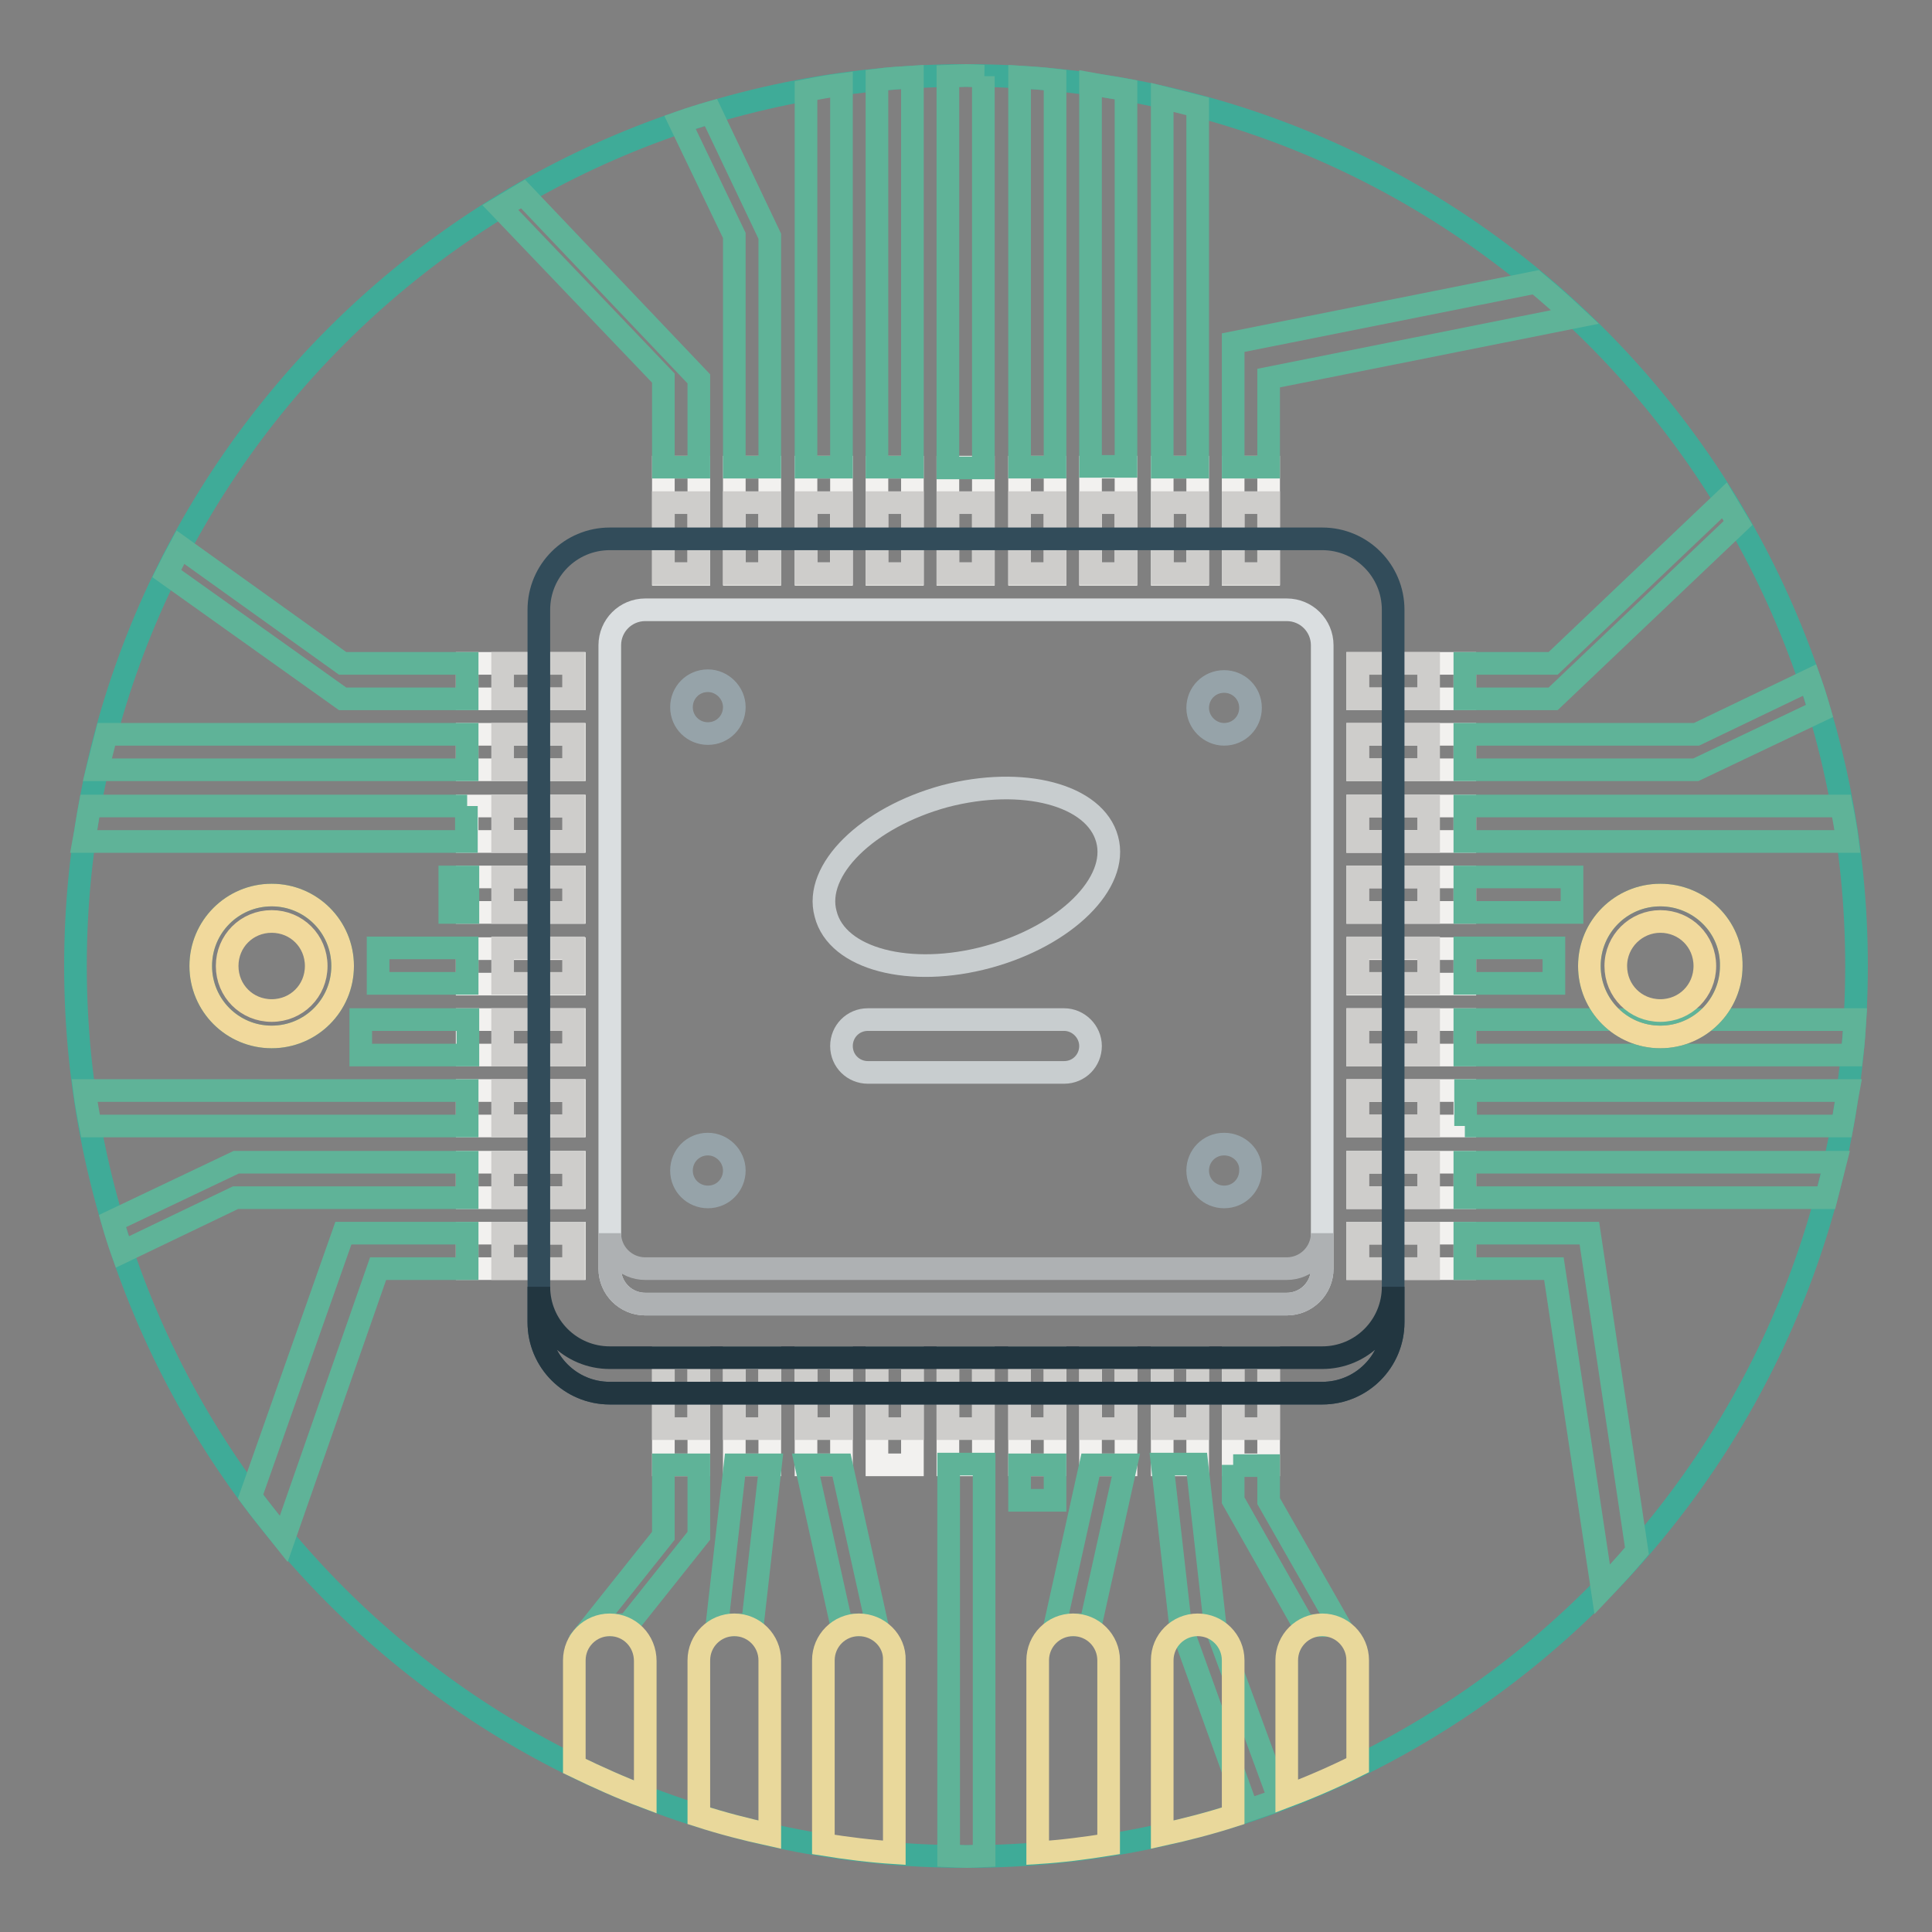 <?xml version="1.0" encoding="utf-8"?>
<!-- Svg Vector Icons : http://www.onlinewebfonts.com/icon -->
<!DOCTYPE svg PUBLIC "-//W3C//DTD SVG 1.1//EN" "http://www.w3.org/Graphics/SVG/1.1/DTD/svg11.dtd">
<svg version="1.1" xmlns="http://www.w3.org/2000/svg" xmlns:xlink="http://www.w3.org/1999/xlink" x="0px" y="0px" viewBox="0 0 256 256" enable-background="new 0 0 256 256" xml:space="preserve">
<rect x="0" y="0" width="256" height="256" fill="#808080" stroke="none"/>
<g> <path stroke-width="3" fill-opacity="0" stroke="#3fab98"  d="M128,10c65.2,0,118,52.8,118,118s-52.8,118-118,118S10,193.2,10,128S62.8,10,128,10z"/> <path stroke-width="3" fill-opacity="0" stroke="#f2f1ef"  d="M179.9,158.7h14.2V154h-14.2V158.7z M179.9,149.2h14.2v-4.7h-14.2V149.2z M179.9,139.8h14.2v-4.7h-14.2 V139.8z M179.9,130.4h14.2v-4.7h-14.2V130.4z M179.9,120.9h14.2v-4.7h-14.2V120.9z M179.9,111.5h14.2v-4.7h-14.2V111.5z M179.9,102 h14.2v-4.7h-14.2V102z M179.9,87.9v4.7h14.2v-4.7H179.9z M61.9,158.7h14.2V154H61.9V158.7z M61.9,149.2h14.2v-4.7H61.9V149.2z  M61.9,139.8h14.2v-4.7H61.9V139.8z M61.9,130.4h14.2v-4.7H61.9V130.4z M61.9,120.9h14.2v-4.7H61.9V120.9z M61.9,111.5h14.2v-4.7 H61.9V111.5z M61.9,102h14.2v-4.7H61.9V102z M61.9,92.6h14.2v-4.7H61.9V92.6z M163.4,76.1h4.7V61.9h-4.7V76.1z M154,76.1h4.7V61.9 H154V76.1z M144.5,76.1h4.7V61.9h-4.7V76.1z M135.1,76.1h4.7V61.9h-4.7V76.1z M125.6,76.1h4.7V61.9h-4.7V76.1z M116.2,76.1h4.7 V61.9h-4.7V76.1z M106.8,76.1h4.7V61.9h-4.7V76.1z M97.3,76.1h4.7V61.9h-4.7V76.1z M163.4,194.1h4.7v-14.2h-4.7V194.1z M154,194.1 h4.7v-14.2H154V194.1z M144.5,194.1h4.7v-14.2h-4.7V194.1z M135.1,194.1h4.7v-14.2h-4.7V194.1z M125.6,194.1h4.7v-14.2h-4.7V194.1z  M116.2,194.1h4.7v-14.2h-4.7V194.1z M106.8,194.1h4.7v-14.2h-4.7V194.1z M97.3,194.1h4.7v-14.2h-4.7V194.1z M87.9,76.1h4.7V61.9 h-4.7V76.1z M61.9,168.1h14.2v-4.7H61.9V168.1z M179.9,168.1h14.2v-4.7h-14.2V168.1z M87.9,194.1h4.7v-14.2h-4.7V194.1z  M179.9,158.7h14.2V154h-14.2V158.7z M179.9,149.2h14.2v-4.7h-14.2V149.2z M179.9,139.8h14.2v-4.7h-14.2V139.8z M179.9,130.4h14.2 v-4.7h-14.2V130.4z M179.9,120.9h14.2v-4.7h-14.2V120.9z M179.9,111.5h14.2v-4.7h-14.2V111.5z M179.9,102h14.2v-4.7h-14.2V102z  M179.9,87.9v4.7h14.2v-4.7H179.9z M61.9,158.7h14.2V154H61.9V158.7z M61.9,149.2h14.2v-4.7H61.9V149.2z M61.9,139.8h14.2v-4.7 H61.9V139.8z M61.9,130.4h14.2v-4.7H61.9V130.4z M61.9,120.9h14.2v-4.7H61.9V120.9z M61.9,111.5h14.2v-4.7H61.9V111.5z M61.9,102 h14.2v-4.7H61.9V102z M61.9,92.6h14.2v-4.7H61.9V92.6z M163.4,76.1h4.7V61.9h-4.7V76.1z M154,76.1h4.7V61.9H154V76.1z M144.5,76.1 h4.7V61.9h-4.7V76.1z M135.1,76.1h4.7V61.9h-4.7V76.1z M125.6,76.1h4.7V61.9h-4.7V76.1z M116.2,76.1h4.7V61.9h-4.7V76.1z  M106.8,76.1h4.7V61.9h-4.7V76.1z M97.3,76.1h4.7V61.9h-4.7V76.1z M163.4,194.1h4.7v-14.2h-4.7V194.1z M154,194.1h4.7v-14.2H154 V194.1z M144.5,194.1h4.7v-14.2h-4.7V194.1z M135.1,194.1h4.7v-14.2h-4.7V194.1z M125.6,194.1h4.7v-14.2h-4.7V194.1z M116.2,194.1 h4.7v-14.2h-4.7V194.1z M106.8,194.1h4.7v-14.2h-4.7V194.1z M97.3,194.1h4.7v-14.2h-4.7V194.1z M87.9,76.1h4.7V61.9h-4.7V76.1z  M61.9,168.1h14.2v-4.7H61.9V168.1z M179.9,168.1h14.2v-4.7h-14.2V168.1z M87.9,194.1h4.7v-14.2h-4.7V194.1z"/> <path stroke-width="3" fill-opacity="0" stroke="#cecdcb"  d="M66.6,106.8h9.4v4.7h-9.4V106.8z M66.6,87.9h9.4v4.7h-9.4V87.9z M66.6,97.3h9.4v4.7h-9.4V97.3z M66.6,163.4 h9.4v4.7h-9.4V163.4z M66.6,154h9.4v4.7h-9.4V154z M66.6,125.6h9.4v4.7h-9.4V125.6z M66.6,144.5h9.4v4.7h-9.4V144.5z M87.9,66.6 h4.7v9.4h-4.7V66.6z M66.6,135.1h9.4v4.7h-9.4V135.1z M66.6,116.2h9.4v4.7h-9.4V116.2z M144.5,66.6h4.7v9.4h-4.7V66.6z M97.3,66.6 h4.7v9.4h-4.7V66.6z M163.4,66.6h4.7v9.4h-4.7V66.6z M135.1,66.6h4.7v9.4h-4.7V66.6z M154,66.6h4.7v9.4H154V66.6z M125.6,66.6h4.7 v9.4h-4.7V66.6z M106.8,66.6h4.7v9.4h-4.7V66.6z M116.2,66.6h4.7v9.4h-4.7V66.6z M179.9,97.3h9.4v4.7h-9.4V97.3z M179.9,125.6h9.4 v4.7h-9.4V125.6z M87.9,179.9h4.7v9.4h-4.7V179.9z M179.9,135.1h9.4v4.7h-9.4V135.1z M179.9,154h9.4v4.7h-9.4V154z M179.9,87.9h9.4 v4.7h-9.4V87.9z M179.9,116.2h9.4v4.7h-9.4V116.2z M179.9,163.4h9.4v4.7h-9.4V163.4z M179.9,106.8h9.4v4.7h-9.4V106.8z  M179.9,144.5h9.4v4.7h-9.4V144.5z M116.2,179.9h4.7v9.4h-4.7V179.9z M125.6,179.9h4.7v9.4h-4.7V179.9z M163.4,179.9h4.7v9.4h-4.7 V179.9z M97.3,179.9h4.7v9.4h-4.7V179.9z M106.8,179.9h4.7v9.4h-4.7V179.9z M154,179.9h4.7v9.4H154V179.9z M144.5,179.9h4.7v9.4 h-4.7V179.9z M135.1,179.9h4.7v9.4h-4.7V179.9z"/> <path stroke-width="3" fill-opacity="0" stroke="#324c5a"  d="M80.8,71.4h94.4c5.2,0,9.4,4.2,9.4,9.4l0,0v94.4c0,5.2-4.2,9.4-9.4,9.4l0,0H80.8c-5.2,0-9.4-4.2-9.4-9.4 l0,0V80.8C71.4,75.6,75.6,71.4,80.8,71.4z"/> <path stroke-width="3" fill-opacity="0" stroke="#dadee0"  d="M85.5,80.8h85c2.6,0,4.7,2.1,4.7,4.7v82.6c0,2.6-2.1,4.7-4.7,4.7h-85c-2.6,0-4.7-2.1-4.7-4.7V85.5 C80.8,82.9,82.9,80.8,85.5,80.8L85.5,80.8z"/> <path stroke-width="3" fill-opacity="0" stroke="#96a3a9"  d="M93.8,90.2c-2,0-3.5,1.6-3.5,3.5c0,2,1.6,3.5,3.5,3.5l0,0c2,0,3.5-1.6,3.5-3.5 C97.3,91.8,95.7,90.2,93.8,90.2z M93.8,151.6c-2,0-3.5,1.6-3.5,3.5c0,2,1.6,3.5,3.5,3.5c2,0,3.5-1.6,3.5-3.5 C97.3,153.2,95.7,151.6,93.8,151.6z M162.2,151.6c-2,0-3.5,1.6-3.5,3.5c0,2,1.6,3.5,3.5,3.5c2,0,3.5-1.6,3.5-3.5 C165.8,153.2,164.2,151.6,162.2,151.6z M162.2,97.3c2,0,3.5-1.6,3.5-3.5c0-2-1.6-3.5-3.5-3.5c-2,0-3.5,1.6-3.5,3.5 C158.7,95.7,160.3,97.3,162.2,97.3z M93.8,90.2c-2,0-3.5,1.6-3.5,3.5c0,2,1.6,3.5,3.5,3.5l0,0c2,0,3.5-1.6,3.5-3.5 C97.3,91.8,95.7,90.2,93.8,90.2z M93.8,151.6c-2,0-3.5,1.6-3.5,3.5c0,2,1.6,3.5,3.5,3.5c2,0,3.5-1.6,3.5-3.5 C97.3,153.2,95.7,151.6,93.8,151.6z M162.2,151.6c-2,0-3.5,1.6-3.5,3.5c0,2,1.6,3.5,3.5,3.5c2,0,3.5-1.6,3.5-3.5 C165.8,153.2,164.2,151.6,162.2,151.6z M162.2,97.3c2,0,3.5-1.6,3.5-3.5c0-2-1.6-3.5-3.5-3.5c-2,0-3.5,1.6-3.5,3.5 C158.7,95.7,160.3,97.3,162.2,97.3z"/> <path stroke-width="3" fill-opacity="0" stroke="#c8cdcf"  d="M130.9,126.8c10.3-2.8,17.4-9.8,15.8-15.6c-1.6-5.9-11.2-8.4-21.5-5.7c-10.3,2.8-17.4,9.8-15.8,15.6 C110.9,127.1,120.6,129.6,130.9,126.8z M141,135.1h-26c-2,0-3.5,1.6-3.5,3.5c0,2,1.6,3.5,3.5,3.5h26c2,0,3.5-1.6,3.5-3.5 C144.5,136.7,142.9,135.1,141,135.1z M130.9,126.8c10.3-2.8,17.4-9.8,15.8-15.6c-1.6-5.9-11.2-8.4-21.5-5.7 c-10.3,2.8-17.4,9.8-15.8,15.6C110.9,127.1,120.6,129.6,130.9,126.8z M141,135.1h-26c-2,0-3.5,1.6-3.5,3.5c0,2,1.6,3.5,3.5,3.5h26 c2,0,3.5-1.6,3.5-3.5C144.5,136.7,142.9,135.1,141,135.1z"/> <path stroke-width="3" fill-opacity="0" stroke="#aeb1b3"  d="M170.5,168.1h-85c-2.6,0-4.7-2.1-4.7-4.7v4.7c0,2.6,2.1,4.7,4.7,4.7h85c2.6,0,4.7-2.1,4.7-4.7v-4.7 C175.2,166,173.1,168.1,170.5,168.1z"/> <path stroke-width="3" fill-opacity="0" stroke="#223640"  d="M175.2,179.9H80.8c-5.2,0-9.4-4.2-9.4-9.4l0,0v4.7c0,5.2,4.2,9.4,9.4,9.4l0,0h94.4c5.2,0,9.4-4.2,9.4-9.4 l0,0v-4.7C184.6,175.7,180.4,179.9,175.2,179.9L175.2,179.9L175.2,179.9z"/> <path stroke-width="3" fill-opacity="0" stroke="#5fb398"  d="M97.3,31.2v30.7h4.7V31.3l-7.8-16.4c-1.4,0.4-2.7,0.8-4.1,1.3L97.3,31.2z M149.2,11.9 c-1.6-0.3-3.1-0.5-4.7-0.8v50.7h4.7V11.9z M135.1,194.1h4.7v4.7h-4.7V194.1z M135.1,61.9h4.7V10.6c-1.6-0.2-3.1-0.3-4.7-0.4V61.9z  M106.8,61.9h4.7V11.2c-1.6,0.2-3.2,0.5-4.7,0.8V61.9z M106.8,194.1l4.7,21.2h4.7l-4.7-21.2H106.8z M120.9,10.2 c-1.6,0.1-3.2,0.2-4.7,0.4v51.3h4.7V10.2z M130.4,10.1L128,10l-2.4,0.1v51.9h4.7V10.1z M149.2,194.1h-4.7l-4.7,21.2h4.7 L149.2,194.1z M194.1,139.8h51.3c0.2-1.6,0.3-3.1,0.4-4.7h-51.7V139.8z M163.4,45.4v16.5h4.7V50.1l40.6-8.1 c-1.7-1.6-3.4-3.1-5.2-4.6L163.4,45.4z M194.1,149.2h50c0.3-1.6,0.5-3.1,0.8-4.7h-50.7V149.2z M194.1,87.9v4.7h11.7l24.5-23.3 c-0.6-1-1.2-2-1.8-3l-22.7,21.6H194.1z M158.7,14.1c-1.6-0.4-3.1-0.8-4.7-1.2v49h4.7V14.1z M163.4,194.1v4.7l9.4,16.6h4.7 l-9.4-16.5v-4.7H163.4z M194.1,125.6h11.8v4.7h-11.8V125.6z M194.1,116.2h14.2v4.7h-14.2V116.2z M50.1,168.1h11.8v-4.7H45.5 l-12.3,34.9c1.4,1.9,2.9,3.7,4.4,5.6L50.1,168.1z M216.9,205.5l-6.3-42.1h-16.5v4.7h11.8l6.4,42.5 C213.9,208.9,215.4,207.3,216.9,205.5z M161,215.3l-2.4-21.3H154l2.4,21.2l8.9,24.7c1.4-0.5,2.8-0.9,4.2-1.5L161,215.3z  M130.4,245.9v-51.9h-4.7v51.9l2.4,0.1L130.4,245.9L130.4,245.9z M61.9,149.2v-4.7H11.2c0.2,1.6,0.5,3.2,0.8,4.7H61.9z M31.2,158.7 h30.7V154H31.3l-16.4,7.8c0.4,1.4,0.8,2.7,1.3,4.1L31.2,158.7z M224.8,97.3h-30.7v4.7h30.6l16.4-7.8c-0.4-1.4-0.8-2.7-1.3-4.1 L224.8,97.3z M194.1,106.8v4.7h50.7c-0.2-1.6-0.5-3.2-0.8-4.7H194.1z M194.1,154v4.7h47.9c0.4-1.6,0.8-3.1,1.2-4.7H194.1z  M87.9,203.5l-9.4,11.8h4.7l9.4-11.8v-9.4h-4.7V203.5z M61.9,102v-4.7H14.1c-0.4,1.6-0.8,3.1-1.2,4.7H61.9z M95,215.3h4.7l2.4-21.2 h-4.7L95,215.3z M45.4,92.6h16.5v-4.7H45.4L23.9,72.5c-0.6,1.1-1.2,2.3-1.8,3.5L45.4,92.6z M87.9,50.1v11.8h4.7V50.2L69.3,25.7 c-1,0.6-2,1.2-3,1.8L87.9,50.1z M47.8,135.1h14.2v4.7H47.8V135.1z M59.6,116.2h2.4v4.7h-2.4V116.2z M61.9,106.8h-50 c-0.3,1.6-0.5,3.1-0.8,4.7h50.7V106.8z M50.1,125.6h11.8v4.7H50.1V125.6z"/> <path stroke-width="3" fill-opacity="0" stroke="#e9d89b"  d="M142.2,215.3c-2.6,0-4.7,2.1-4.7,4.7v25.5c3.2-0.2,6.3-0.6,9.4-1.1V220 C146.9,217.4,144.8,215.3,142.2,215.3L142.2,215.3z M158.7,215.3c-2.6,0-4.7,2.1-4.7,4.7v23.1c3.2-0.7,6.3-1.5,9.4-2.5V220 C163.4,217.4,161.3,215.3,158.7,215.3L158.7,215.3z M175.2,215.3c-2.6,0-4.7,2.1-4.7,4.7v18c3.2-1.2,6.4-2.6,9.4-4.1V220 C179.9,217.4,177.8,215.3,175.2,215.3L175.2,215.3z M113.8,215.3c-2.6,0-4.7,2.1-4.7,4.7v24.4c3.1,0.5,6.3,0.9,9.4,1.1V220 C118.6,217.4,116.4,215.3,113.8,215.3z M97.3,215.3c-2.6,0-4.7,2.1-4.7,4.7v20.6c3.1,1,6.2,1.8,9.4,2.5V220 C102,217.4,99.9,215.3,97.3,215.3z M80.8,215.3c-2.6,0-4.7,2.1-4.7,4.7V234c3.1,1.5,6.2,2.9,9.4,4.1v-18 C85.5,217.4,83.4,215.3,80.8,215.3z"/> <path stroke-width="3" fill-opacity="0" stroke="#287e6f"  d="M220,118.6c-5.2,0-9.4,4.2-9.4,9.4c0,5.2,4.2,9.4,9.4,9.4c5.2,0,9.4-4.2,9.4-9.4 C229.5,122.8,225.2,118.6,220,118.6z M36,118.6c-5.2,0-9.4,4.2-9.4,9.4c0,5.2,4.2,9.4,9.4,9.4c5.2,0,9.4-4.2,9.4-9.4 C45.4,122.8,41.2,118.6,36,118.6z M220,118.6c-5.2,0-9.4,4.2-9.4,9.4c0,5.2,4.2,9.4,9.4,9.4c5.2,0,9.4-4.2,9.4-9.4 C229.5,122.8,225.2,118.6,220,118.6z M36,118.6c-5.2,0-9.4,4.2-9.4,9.4c0,5.2,4.2,9.4,9.4,9.4c5.2,0,9.4-4.2,9.4-9.4 C45.4,122.8,41.2,118.6,36,118.6z"/> <path stroke-width="3" fill-opacity="0" stroke="#f1d99c"  d="M220,122.1c3.3,0,5.9,2.6,5.9,5.9c0,3.3-2.6,5.9-5.9,5.9c-3.3,0-5.9-2.6-5.9-5.9 C214.1,124.7,216.8,122.1,220,122.1 M36,122.1c3.3,0,5.9,2.6,5.9,5.9c0,3.3-2.6,5.9-5.9,5.9c-3.3,0-5.9-2.6-5.9-5.9 C30.1,124.7,32.7,122.1,36,122.1 M220,118.6c-5.2,0-9.4,4.2-9.4,9.4c0,5.2,4.2,9.4,9.4,9.4c5.2,0,9.4-4.2,9.4-9.4 C229.5,122.8,225.2,118.6,220,118.6z M36,118.6c-5.2,0-9.4,4.2-9.4,9.4c0,5.2,4.2,9.4,9.4,9.4c5.2,0,9.4-4.2,9.4-9.4 C45.4,122.8,41.2,118.6,36,118.6z M220,122.1c3.3,0,5.9,2.6,5.9,5.9c0,3.3-2.6,5.9-5.9,5.9c-3.3,0-5.9-2.6-5.9-5.9 C214.1,124.7,216.8,122.1,220,122.1 M36,122.1c3.3,0,5.9,2.6,5.9,5.9c0,3.3-2.6,5.9-5.9,5.9c-3.3,0-5.9-2.6-5.9-5.9 C30.1,124.7,32.7,122.1,36,122.1 M220,118.6c-5.2,0-9.4,4.2-9.4,9.4c0,5.2,4.2,9.4,9.4,9.4c5.2,0,9.4-4.2,9.4-9.4 C229.5,122.8,225.2,118.6,220,118.6z M36,118.6c-5.2,0-9.4,4.2-9.4,9.4c0,5.2,4.2,9.4,9.4,9.4c5.2,0,9.4-4.2,9.4-9.4 C45.4,122.8,41.2,118.6,36,118.6z"/></g>
</svg>